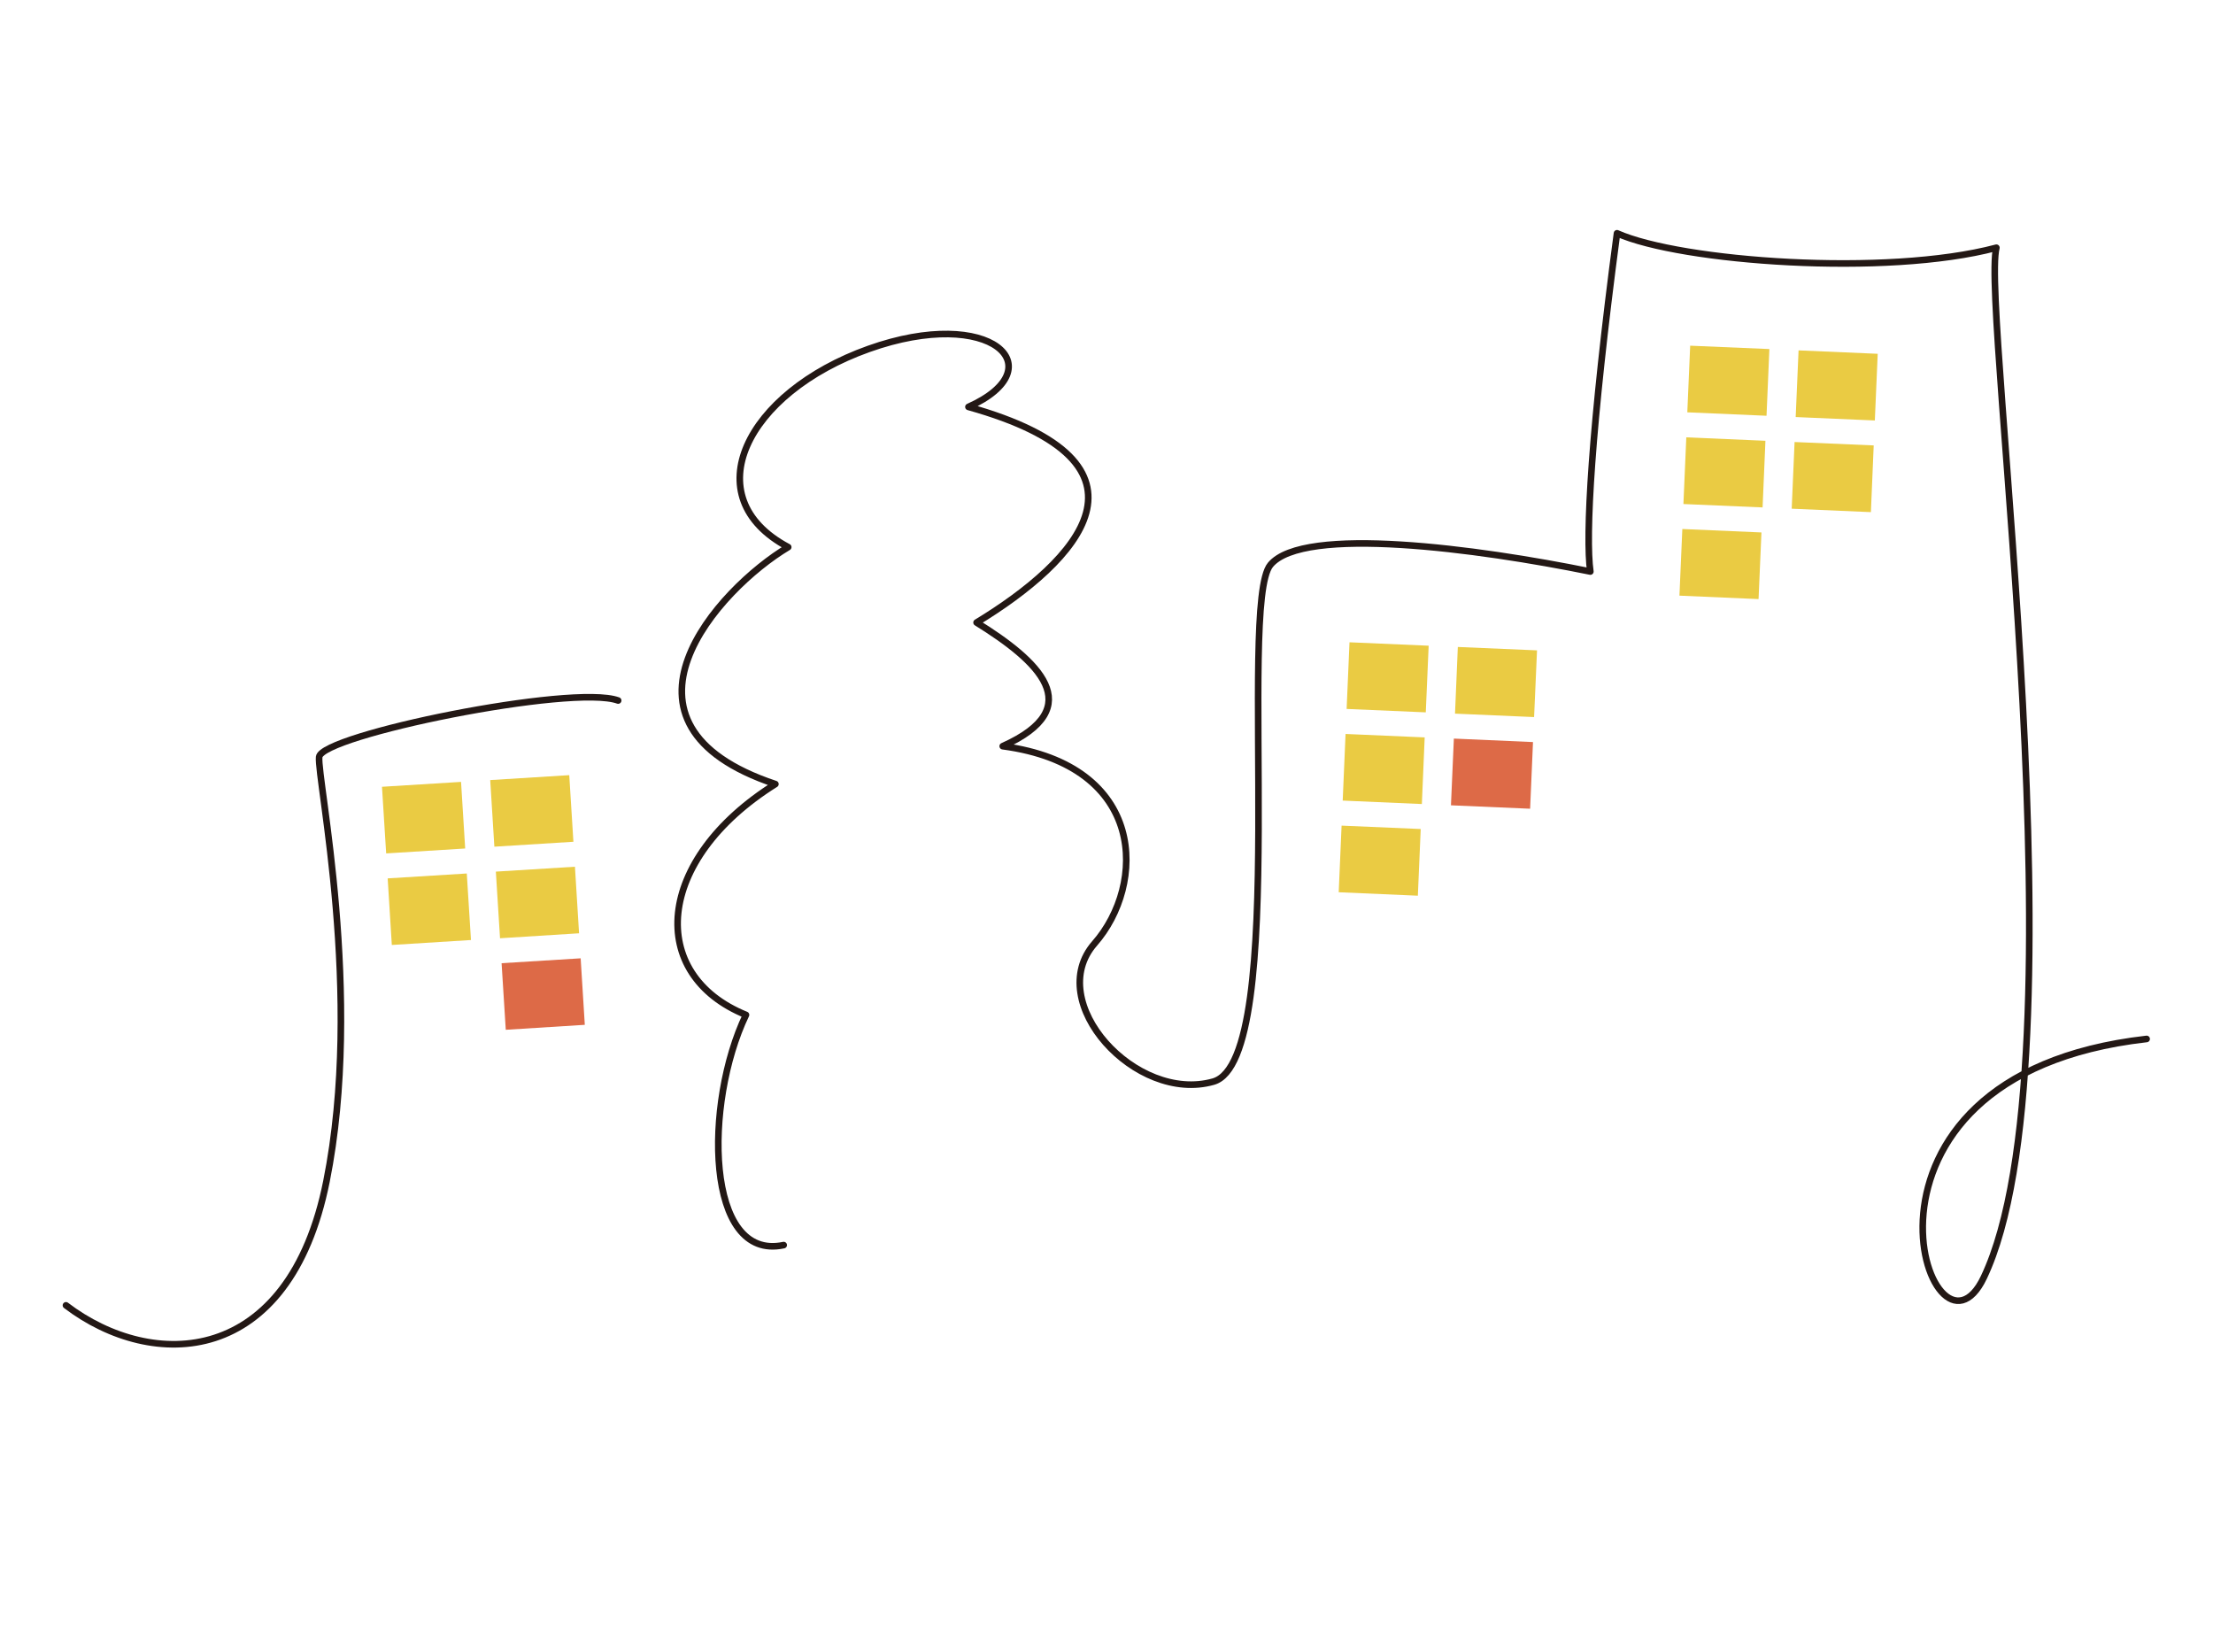 <?xml version="1.0" encoding="UTF-8"?>
<svg id="_レイヤー_1" data-name="レイヤー 1" xmlns="http://www.w3.org/2000/svg" viewBox="0 0 670 500">
  <defs>
    <style>
      .cls-1 {
        fill: #eacb43;
      }

      .cls-2 {
        fill: none;
        stroke: #231815;
        stroke-linecap: round;
        stroke-linejoin: round;
        stroke-width: 2px;
      }

      .cls-3 {
        fill: #dd6a47;
      }
    </style>
  </defs>
  <g>
    <polygon class="cls-1" points="140.839 256.853 116.915 258.341 115.647 238.171 139.585 236.689 140.839 256.853"/>
    <rect class="cls-1" x="149.02" y="235.377" width="23.977" height="20.203" transform="translate(-14.951 10.486) rotate(-3.565)"/>
    <polygon class="cls-1" points="142.591 284.559 118.626 286.057 117.372 265.899 141.322 264.419 142.591 284.559"/>
    <polygon class="cls-1" points="175.315 282.523 151.385 284.024 150.122 263.854 174.067 262.373 175.315 282.523"/>
    <polygon class="cls-3" points="177.054 310.232 153.125 311.734 151.859 291.577 175.797 290.097 177.054 310.232"/>
  </g>
  <g>
    <rect class="cls-1" x="410.023" y="193.043" width="20.194" height="23.987" transform="translate(197.145 615.918) rotate(-87.527)"/>
    <polygon class="cls-1" points="464.458 217.069 440.514 216.031 441.367 195.847 465.344 196.875 464.458 217.069"/>
    <polygon class="cls-1" points="430.477 243.393 406.512 242.352 407.377 222.182 431.333 223.223 430.477 243.393"/>
    <polygon class="cls-3" points="463.253 244.816 439.285 243.779 440.168 223.582 464.125 224.635 463.253 244.816"/>
    <polygon class="cls-1" points="429.263 271.144 405.302 270.097 406.175 249.931 430.132 250.959 429.263 271.144"/>
  </g>
  <g>
    <polygon class="cls-1" points="534.829 125.857 510.844 124.816 511.712 104.646 535.689 105.664 534.829 125.857"/>
    <rect class="cls-1" x="545.969" y="104.682" width="20.203" height="23.986" transform="translate(415.512 667.193) rotate(-87.527)"/>
    <polygon class="cls-1" points="533.634 153.605 509.666 152.579 510.54 132.392 534.496 133.43 533.634 153.605"/>
    <polygon class="cls-1" points="566.425 155.031 542.448 153.994 543.32 133.807 567.276 134.836 566.425 155.031"/>
    <rect class="cls-1" x="510.781" y="158.759" width="20.192" height="23.976" transform="translate(327.679 683.72) rotate(-87.512)"/>
  </g>
  <path class="cls-2" d="m237.263,376.912c-23.772,5.058-24.237-42.86-11.414-69.688-29.99-12.18-27.704-46.924,8.906-69.871-54.561-18.185-17.255-59.11,3.877-71.734-28.459-15.127-12.858-46.708,24.357-59.99,37.197-13.267,56.557,5.745,30.216,17.548,61.133,17.092,33.063,46.703,2.462,65.273,18.416,11.425,34.253,25.626,7.917,37.431,43.772,5.838,43.398,41.944,27.821,59.709-15.571,17.752,12.519,48.482,35.937,41.837,23.43-6.643,7.286-144.425,17.296-156.445,9.981-12.009,62.881-4.887,96.848,2.031-1.514-10.458.193-43.146,8.075-102.391,19.331,8.603,81.586,13.21,114.857,4.371-4.789,18.447,27.353,246.033-3.789,311.678-15.793,33.292-49.45-60.946,49.275-72.163"/>
  <path class="cls-2" d="m187.147,212.058c-13.87-5.043-89.875,10.481-90.521,17.099-.655,6.62,13.481,72.105,2.216,128.439-11.265,56.334-52.578,57.585-78.867,37.556"/>
</svg>